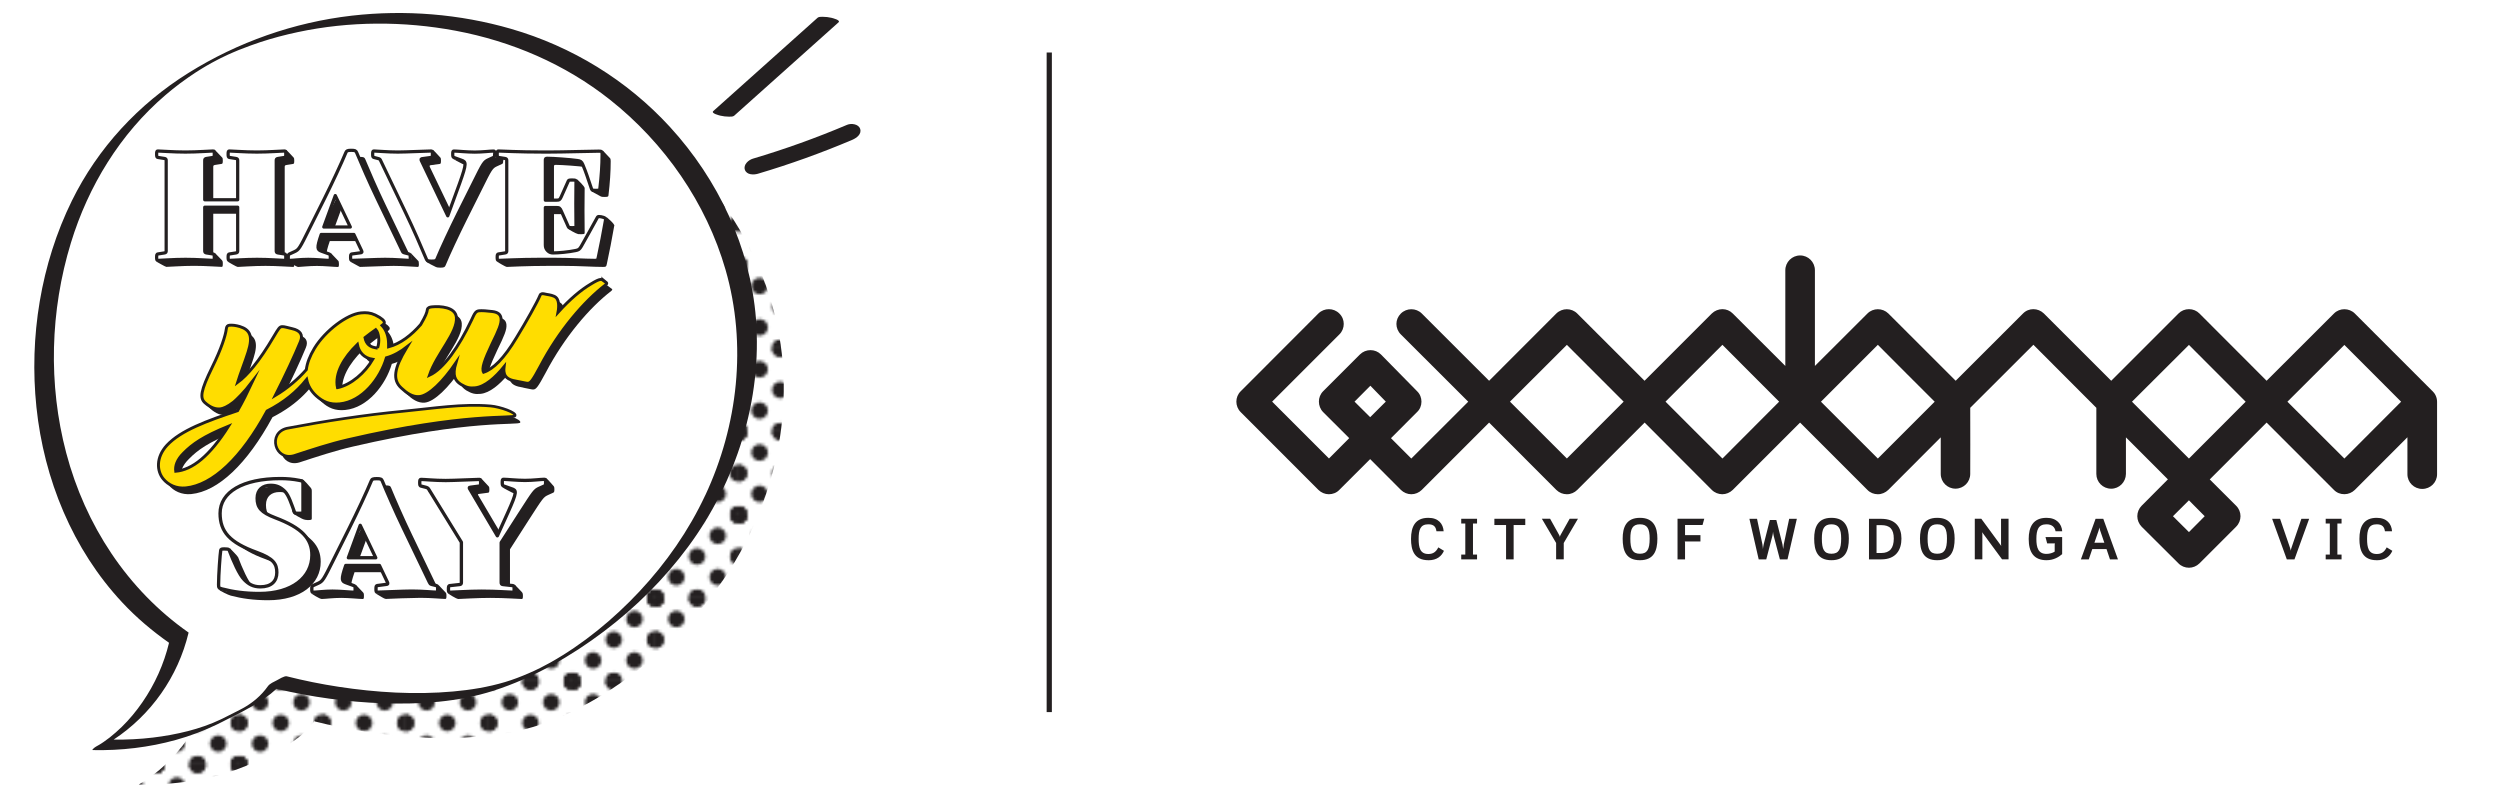 <svg xmlns="http://www.w3.org/2000/svg" xmlns:xlink="http://www.w3.org/1999/xlink" id="Layer_1" width="168.97mm" height="54.25mm" viewBox="0 0 478.96 153.78"><defs><clipPath id="clippath"><rect x="190.42" y="-117.17" width="321.36" height="454.49" style="fill:none;"></rect></clipPath><clipPath id="clippath-1"><rect x="190.42" y="-117.17" width="321.36" height="454.49" style="fill:none;"></rect></clipPath><clipPath id="clippath-2"><rect x="0" y="0" width="28.8" height="28.8" style="fill:none;"></rect></clipPath><pattern id="_10_dpi_40_" x="0" y="0" width="28.8" height="28.8" patternTransform="translate(-3814.03 -3633.61) scale(.55)" patternUnits="userSpaceOnUse" viewBox="0 0 28.8 28.8"><rect width="28.8" height="28.8" style="fill:none;"></rect><path d="m28.8,31.68c1.59,0,2.88-1.29,2.88-2.88s-1.29-2.88-2.88-2.88-2.88,1.29-2.88,2.88,1.29,2.88,2.88,2.88Z" style="fill:#231f20;"></path><path d="m14.4,31.68c1.59,0,2.88-1.29,2.88-2.88s-1.29-2.88-2.88-2.88-2.88,1.29-2.88,2.88,1.29,2.88,2.88,2.88Z" style="fill:#231f20;"></path><path d="m0,31.68c1.59,0,2.88-1.29,2.88-2.88S1.59,25.92,0,25.92s-2.88,1.29-2.88,2.88S-1.59,31.68,0,31.68Z" style="fill:#231f20;"></path><path d="m28.8,31.68c1.59,0,2.88-1.29,2.88-2.88s-1.29-2.88-2.88-2.88-2.88,1.29-2.88,2.88,1.29,2.88,2.88,2.88Z" style="fill:#231f20;"></path><path d="m28.8,17.28c1.59,0,2.88-1.29,2.88-2.88s-1.29-2.88-2.88-2.88-2.88,1.29-2.88,2.88,1.29,2.88,2.88,2.88Z" style="fill:#231f20;"></path><path d="m28.8,31.68c1.59,0,2.88-1.29,2.88-2.88s-1.29-2.88-2.88-2.88-2.88,1.29-2.88,2.88,1.29,2.88,2.88,2.88Z" style="fill:#231f20;"></path><path d="m14.4,31.68c1.59,0,2.88-1.29,2.88-2.88s-1.29-2.88-2.88-2.88-2.88,1.29-2.88,2.88,1.29,2.88,2.88,2.88Z" style="fill:#231f20;"></path><path d="m28.8,17.28c1.59,0,2.88-1.29,2.88-2.88s-1.29-2.88-2.88-2.88-2.88,1.29-2.88,2.88,1.29,2.88,2.88,2.88Z" style="fill:#231f20;"></path><path d="m14.4,17.28c1.59,0,2.88-1.29,2.88-2.88s-1.29-2.88-2.88-2.88-2.88,1.29-2.88,2.88,1.29,2.88,2.88,2.88Z" style="fill:#231f20;"></path><path d="m7.2,24.48c1.59,0,2.88-1.29,2.88-2.88s-1.29-2.88-2.88-2.88-2.88,1.29-2.88,2.88,1.29,2.88,2.88,2.88Z" style="fill:#231f20;"></path><path d="m21.6,24.48c1.59,0,2.88-1.29,2.88-2.88s-1.29-2.88-2.88-2.88-2.88,1.29-2.88,2.88,1.29,2.88,2.88,2.88Z" style="fill:#231f20;"></path><path d="m7.2,10.08c1.59,0,2.88-1.29,2.88-2.88s-1.29-2.88-2.88-2.88-2.88,1.29-2.88,2.88,1.29,2.88,2.88,2.88Z" style="fill:#231f20;"></path><path d="m21.6,10.08c1.59,0,2.88-1.29,2.88-2.88s-1.29-2.88-2.88-2.88-2.88,1.29-2.88,2.88,1.29,2.88,2.88,2.88Z" style="fill:#231f20;"></path><path d="m0,31.68c1.59,0,2.88-1.29,2.88-2.88S1.59,25.92,0,25.92s-2.88,1.29-2.88,2.88S-1.59,31.68,0,31.68Z" style="fill:#231f20;"></path><path d="m0,17.28c1.59,0,2.88-1.29,2.88-2.88S1.59,11.52,0,11.52s-2.88,1.29-2.88,2.88S-1.59,17.28,0,17.28Z" style="fill:#231f20;"></path><path d="m28.8,2.88C30.39,2.88,31.68,1.59,31.68,0s-1.29-2.88-2.88-2.88S25.92-1.59,25.92,0s1.29,2.88,2.88,2.88Z" style="fill:#231f20;"></path><path d="m14.4,2.88C15.99,2.88,17.28,1.59,17.28,0s-1.29-2.88-2.88-2.88S11.52-1.59,11.52,0s1.29,2.88,2.88,2.88Z" style="fill:#231f20;"></path><g style="clip-path:url(#clippath-2);"><path d="m0,2.88C1.59,2.88,2.88,1.59,2.88,0S1.59-2.88,0-2.88-2.88-1.59-2.88,0-1.59,2.88,0,2.88Z" style="fill:#282525;"></path></g><path d="m0,31.68c1.59,0,2.88-1.29,2.88-2.88S1.59,25.92,0,25.92s-2.88,1.29-2.88,2.88S-1.59,31.68,0,31.68Z" style="fill:#231f20;"></path><path d="m0,17.28c1.59,0,2.88-1.29,2.88-2.88S1.59,11.52,0,11.52s-2.88,1.29-2.88,2.88S-1.59,17.28,0,17.28Z" style="fill:#231f20;"></path><path d="m0,2.88C1.59,2.88,2.88,1.59,2.88,0S1.59-2.88,0-2.88-2.88-1.59-2.88,0-1.59,2.88,0,2.88Z" style="fill:#231f20;"></path><path d="m28.8,2.88C30.39,2.88,31.68,1.59,31.68,0s-1.29-2.88-2.88-2.88S25.92-1.59,25.92,0s1.29,2.88,2.88,2.88Z" style="fill:#231f20;"></path><path d="m28.8,2.88C30.39,2.88,31.68,1.59,31.68,0s-1.29-2.88-2.88-2.88S25.92-1.59,25.92,0s1.29,2.88,2.88,2.88Z" style="fill:#231f20;"></path><path d="m14.4,2.88C15.99,2.88,17.28,1.59,17.28,0s-1.29-2.88-2.88-2.88S11.52-1.59,11.52,0s1.29,2.88,2.88,2.88Z" style="fill:#231f20;"></path><path d="m0,2.88C1.59,2.88,2.88,1.59,2.88,0S1.59-2.88,0-2.88-2.88-1.59-2.88,0-1.59,2.88,0,2.88Z" style="fill:#231f20;"></path><path d="m0,2.88C1.59,2.88,2.88,1.59,2.88,0S1.59-2.88,0-2.88-2.88-1.59-2.88,0-1.59,2.88,0,2.88Z" style="fill:#231f20;"></path></pattern></defs><path d="m201.02,10.06v126.37" style="fill:#fff; stroke:#231f20; stroke-miterlimit:10;"></path><g id="Wodonga_BW"><g style="clip-path:url(#clippath);"><g style="clip-path:url(#clippath-1);"><path d="m465.97,74.88l-14.82-14.82c-1.1-1.09-2.91-1.09-3.99,0l-12.91,12.89-12.87-12.89c-.52-.53-1.24-.83-2-.83s-1.49.3-2.01.83l-12.89,12.89-12.9-12.89c-1.12-1.09-2.91-1.12-4.01.01l-12.89,12.88-12.9-12.89c-1.11-1.09-2.91-1.09-4,0l-10.07,10.05v-18.33c0-1.57-1.27-2.84-2.83-2.84s-2.84,1.27-2.84,2.84v18.33l-10.06-10.04c-.54-.55-1.26-.84-1.99-.84s-1.49.3-2.03.83l-12.89,12.89-12.89-12.88c-1.1-1.1-2.88-1.1-4.01-.01l-12.88,12.89-12.9-12.89c-1.1-1.09-2.9-1.09-4.01.01-.56.56-.85,1.27-.85,1.99s.29,1.46.85,2.01c0,0,9.88,9.88,12.91,12.89-2.55,2.54-8.37,8.35-10.91,10.89-.9-.9-2.03-2.04-3.89-3.9,2.23-2.22,5-5.01,5-5.01.57-.53.84-1.27.84-1.99s-.27-1.45-.82-1.98l-6.94-7.06c-.54-.54-1.25-.83-2.01-.83-.75,0-1.47.29-2.02.83l-7.05,7.05c-.54.54-.82,1.27-.81,1.99,0,.72.27,1.45.81,2,0,0,2.78,2.78,5,4.99-1.87,1.86-2.99,2.98-3.88,3.9-2.54-2.54-8.37-8.36-10.89-10.89,3-3,12.89-12.89,12.89-12.89.56-.55.83-1.28.83-2s-.27-1.44-.85-2c-1.09-1.1-2.89-1.1-4-.01l-14.89,14.91c-1.11,1.09-1.11,2.89,0,4l14.89,14.9c.53.52,1.25.83,2,.83s1.49-.29,2-.83c0,0,3.09-3.08,5.91-5.9,2.81,2.83,5.89,5.9,5.89,5.9.53.52,1.26.83,2,.83.75,0,1.47-.31,2-.83l12.9-12.9,12.88,12.9c.55.54,1.26.83,2.02.83s1.47-.31,1.99-.83l12.91-12.9,12.87,12.9c.54.54,1.27.82,2,.83.75,0,1.47-.31,2.01-.83l12.9-12.9,12.9,12.9c.52.54,1.25.83,2,.83s1.46-.31,2-.83l10.05-10.07v7.01c0,1.56,1.28,2.83,2.83,2.82,1.56,0,2.82-1.26,2.82-2.82,0,0,.03-10.7,0-12.67,1.29-1.26,9.26-9.26,12.1-12.08,2.79,2.82,10.78,10.82,12.06,12.08v12.67c0,1.56,1.25,2.82,2.84,2.83,1.56,0,2.81-1.27,2.83-2.83v-7.01l8.04,8.05-5.03,5.05c-.53.53-.83,1.26-.83,2.01s.31,1.47.83,2.01l7.06,7.03c.52.53,1.24.83,2.01.83.72,0,1.45-.29,1.99-.82l7.04-7.04c1.12-1.12,1.12-2.91,0-4.02l-5.05-5.04,10.89-10.89,12.9,12.9c.52.54,1.25.83,2.01.82.74,0,1.46-.3,1.99-.82l10.08-10.09v7.09c0,1.57,1.28,2.81,2.84,2.81,1.57,0,2.84-1.25,2.84-2.81v-13.88c0-.84-.36-1.58-.93-2.11m-203.47,5.06c-1.34-1.31-2.3-2.28-3-2.98,1.23-1.24,1.8-1.79,3.03-3.05,1.21,1.26,1.77,1.81,2.96,3.04-.69.69-1.64,1.66-3,2.99m37.69,7.91c-2.55-2.54-8.36-8.36-10.9-10.89,2.53-2.54,8.35-8.34,10.9-10.88,2.53,2.53,8.33,8.34,10.88,10.88-2.53,2.54-8.35,8.35-10.88,10.89m29.8,0c-2.57-2.54-8.38-8.36-10.9-10.89,2.52-2.54,8.33-8.34,10.9-10.89,2.51,2.55,8.34,8.35,10.87,10.89-2.53,2.54-8.36,8.36-10.87,10.9m29.78,0c-2.54-2.54-8.37-8.36-10.9-10.89,2.53-2.54,8.36-8.34,10.9-10.9,2.52,2.56,8.35,8.36,10.89,10.9-2.54,2.53-8.36,8.35-10.89,10.89m59.6,14.09c-1.24-1.24-1.83-1.8-3.06-3.04,1.23-1.24,1.82-1.8,3.06-3.05,1.22,1.25,1.79,1.81,3.02,3.05-1.24,1.23-1.8,1.8-3.02,3.04m0-14.09c-2.56-2.53-8.38-8.36-10.91-10.89,2.53-2.54,8.35-8.34,10.91-10.88,2.52,2.53,8.34,8.34,10.87,10.88-2.54,2.53-8.34,8.35-10.87,10.89m29.78,0c-2.54-2.53-8.38-8.36-10.91-10.89,2.56-2.54,8.37-8.34,10.91-10.88,2.53,2.53,8.35,8.34,10.87,10.88-2.52,2.54-8.34,8.35-10.87,10.89" style="fill:#231f20;"></path><path d="m273.65,107.33c-2.72,0-3.32-1.94-3.32-4.07,0-2.39.82-4.05,3.32-4.05,1.95,0,2.83,1.16,2.93,2.57h-1.38c-.11-.85-.51-1.33-1.55-1.33-1.54,0-1.86,1.02-1.86,2.81,0,1.63.26,2.88,1.86,2.88.77,0,1.41-.27,1.91-1.27l1.08.66c-.45,1-1.32,1.81-2.99,1.81" style="fill:#231f20;"></path><polygon points="279.95 107.17 279.95 106.25 280.73 106.25 280.73 100.3 279.95 100.3 279.95 99.39 282.98 99.39 282.98 100.3 282.2 100.3 282.2 106.25 282.98 106.25 282.98 107.17 279.95 107.17" style="fill:#231f20;"></polygon><polygon points="289.99 100.59 289.99 107.17 288.54 107.17 288.54 100.59 286.3 100.59 286.3 99.39 292.22 99.39 292.22 100.59 289.99 100.59" style="fill:#231f20;"></polygon><path d="m299.59,104.03v3.13h-1.46v-3.13l-2.73-4.64h1.58l1.72,3.09c.06.09.13.3.15.4.01-.1.08-.31.14-.4l1.73-3.09h1.59l-2.72,4.64Z" style="fill:#231f20;"></path><path d="m314.19,107.33c-2.7,0-3.31-1.85-3.31-4.14,0-2.08.62-3.98,3.31-3.98s3.34,1.9,3.34,3.98c0,2.3-.66,4.14-3.34,4.14m0-6.88c-1.43,0-1.84.89-1.84,2.73,0,2.06.42,2.91,1.84,2.91s1.86-.87,1.86-2.91c0-1.84-.43-2.73-1.86-2.73" style="fill:#231f20;"></path><path d="m326.17,100.59h-3.34v1.94h2.95v1.21h-2.99c.03.09.04.2.04.23v3.2h-1.44v-7.78h5.12l-.33,1.2Z" style="fill:#231f20;"></path><path d="m342.46,107.17h-1.46l-1.18-4.49c-.07-.25-.1-.54-.13-.82-.03.27-.06.62-.13.82l-1.17,4.49h-1.45l-1.78-7.77h1.46l1.03,4.87c.05.26.08.72.1.92.02-.2.08-.66.15-.92l1.18-4.64h1.24l1.17,4.64c.06.27.12.71.14.92.04-.21.07-.66.12-.92l1.03-4.87h1.47l-1.79,7.77Z" style="fill:#231f20;"></path><path d="m350.88,107.33c-2.71,0-3.31-1.85-3.31-4.14,0-2.08.62-3.98,3.31-3.98s3.33,1.9,3.33,3.98c0,2.3-.65,4.14-3.33,4.14m0-6.88c-1.43,0-1.84.89-1.84,2.73,0,2.06.42,2.91,1.84,2.91s1.86-.87,1.86-2.91c0-1.84-.44-2.73-1.86-2.73" style="fill:#231f20;"></path><path d="m360.43,107.17h-2.36v-7.77h2.36c2.74,0,3.86,1.63,3.86,3.79s-1.05,3.98-3.86,3.98m0-6.56h-.91v5.34h.91c1.62,0,2.39-.94,2.39-2.76s-.75-2.58-2.39-2.58" style="fill:#231f20;"></path><path d="m371.14,107.33c-2.71,0-3.3-1.85-3.3-4.14,0-2.08.61-3.98,3.3-3.98s3.34,1.9,3.34,3.98c0,2.3-.65,4.14-3.34,4.14m0-6.88c-1.42,0-1.84.89-1.84,2.73,0,2.06.42,2.91,1.84,2.91s1.87-.87,1.87-2.91c0-1.84-.43-2.73-1.87-2.73" style="fill:#231f20;"></path><path d="m383.57,107.17l-3.83-5.21c.03.12.05.24.05.31v4.89h-1.45v-7.77h1.25l3.82,5.21c-.04-.15-.04-.31-.04-.47v-4.74h1.44v7.77h-1.24Z" style="fill:#231f20;"></path><path d="m392.09,107.33c-2.46,0-3.42-1.56-3.42-4.07,0-2.25.8-4.05,3.42-4.05,1.95,0,2.9,1.18,3,2.57h-1.28c-.12-.74-.64-1.33-1.72-1.33-1.55,0-1.95,1.02-1.95,2.81,0,1.69.37,2.86,1.95,2.86.56,0,1.2-.19,1.56-.44v-1.34c0-.08.03-.14.04-.23h-1.48l-.32-1.21h3.19v3.27c-.64.54-1.61,1.16-3,1.16" style="fill:#231f20;"></path><path d="m404.24,107.17l-.66-1.97h-2.73l-.67,1.97h-1.51l2.81-7.77h1.48l2.81,7.77h-1.54Zm-1.87-5.5c-.08-.22-.13-.48-.15-.62-.03.15-.1.4-.16.62l-.8,2.31h1.9l-.79-2.31Z" style="fill:#231f20;"></path><path d="m439.61,107.17h-1.49l-2.81-7.77h1.52l1.89,5.5c.08.21.14.48.15.62.03-.14.08-.42.16-.62l1.88-5.5h1.49l-2.81,7.77Z" style="fill:#231f20;"></path><polygon points="445.57 107.17 445.57 106.25 446.36 106.25 446.36 100.3 445.57 100.3 445.57 99.39 448.61 99.39 448.61 100.3 447.81 100.3 447.81 106.25 448.61 106.25 448.61 107.17 445.57 107.17" style="fill:#231f20;"></polygon><path d="m455.34,107.33c-2.71,0-3.31-1.94-3.31-4.07,0-2.39.82-4.05,3.31-4.05,1.95,0,2.85,1.16,2.94,2.57h-1.36c-.12-.85-.52-1.33-1.57-1.33-1.53,0-1.85,1.02-1.85,2.81,0,1.63.26,2.88,1.85,2.88.77,0,1.41-.27,1.91-1.27l1.08.66c-.44,1-1.32,1.81-3,1.81" style="fill:#231f20;"></path></g></g></g><path d="m41.27,129.78c-1.95,8.27-7.34,16.26-14.68,20.53,7.69.17,16.34-1.28,23.18-4.8,3.47-1.79,7.8-3.57,10.41-7.32,13.57,3.45,31.89,4.89,44.3.31,13.54-5,26.21-15.8,34.23-27.63,8.46-12.48,12.74-27.89,11.1-42.88-2.29-20.98-16.38-39.99-35.27-49.42C83.9,3.28,34.23,10.01,19.5,52.67c-7.95,23.02-4.37,50.51,12.33,68.87,2.79,3.07,5.97,5.82,9.44,8.24Z" style="fill:url(#_10_dpi_40_);"></path><path d="m34.27,122.17c-1.95,8.27-7.34,16.26-14.68,20.53,7.69.17,16.34-1.28,23.18-4.8,3.47-1.79,7.8-3.57,10.41-7.32,13.57,3.45,31.89,4.89,44.3.31,13.54-5,26.21-15.8,34.23-27.63,8.46-12.48,12.74-27.89,11.1-42.88-2.29-20.98-16.38-39.99-35.27-49.42C76.89-4.33,27.23,2.4,12.5,45.06c-7.95,23.02-4.37,50.51,12.33,68.87,2.79,3.07,5.97,5.82,9.44,8.24Z" style="fill:#fff;"></path><path d="m144.83,61.08c-1.09-13.71-7.25-26.69-16.5-36.78-8.22-8.96-18.75-15.39-30.41-18.77-9.86-2.86-20.32-3.7-30.52-2.53-11.11,1.28-21.83,5.06-31.31,10.98-9.56,5.97-17.34,14.35-22.32,24.47-5.96,12.12-8.2,26.13-6.8,39.53,1.44,13.81,6.93,27.29,16.48,37.48,2.69,2.88,5.71,5.43,8.93,7.69-.98,4.07-2.72,7.94-5.1,11.39-1.17,1.69-2.49,3.3-3.96,4.73-.73.71-1.5,1.38-2.3,2.02-.37.29-.75.56-1.13.83-.15.1-.3.2-.45.3-.12.08-.24.15-.37.23-.21.13-.25.15-.12.07-.33.19-.79.42-1.06.7-.06.06-.34.28-.09.29,5.35.11,10.74-.51,15.9-1.95,2.7-.75,5.32-1.74,7.84-2.95.38-.18.75-.37,1.13-.56.09-.04.47-.24.5-.26.47-.24.95-.47,1.42-.71,1.24-.62,2.47-1.25,3.67-1.95,1.67-.97,3.3-2.05,4.71-3.36,6.69,1.58,13.55,2.53,20.42,2.77,7.1.24,14.41-.23,21.2-2.42,7.59-2.45,14.79-6.57,21.13-11.37,6.09-4.6,11.56-10.04,16.1-16.18,9.22-12.46,14.23-28.17,13-43.69Zm-99.66,75.3c.08-.04.07-.03,0,0h0Zm89.94-41.49c-3.17,6.78-7.49,12.96-12.6,18.42-4.98,5.32-10.83,10.13-17.1,13.64-.47.26-1.46.78-1.89,1-.82.41-1.47.71-2.26,1.05-1.48.64-2.98,1.22-4.53,1.68-3.23.96-6.56,1.5-9.91,1.8-7.31.66-14.71.2-21.95-.9-3.34-.51-6.66-1.18-9.94-2.01-.45-.11-1.54.58-1.9.77-.54.28-1.35.62-1.71,1.13-.64.9-1.37,1.71-2.2,2.42-.35.3-.71.58-1.09.85-.15.1-.3.2-.44.3-.21.14-.44.27-.47.3-.18.11-.37.21-.55.32-.04.02-.36.2-.43.23-.21.11-.43.23-.65.34-.11.06-.22.11-.34.17-.02.01-.05.02-.08.04-.42.21-.84.42-1.25.63-.34.17-.68.34-1.03.52,0,0-.09.05-.14.07-.09.05-.36.17-.36.17-3.91,1.88-8.59,2.95-13,3.48-2.5.3-5.01.42-7.52.39,7.18-4.75,12.32-12.02,14.35-20.46.01-.02.02-.03.01-.04,0-.02-.01-.02-.03-.03-11.74-8.23-19.78-20.62-23.42-34.41-3.47-13.13-3.07-27.25.9-40.23,3.33-10.89,9.43-20.88,18.11-28.31.92-.79,1.87-1.56,2.83-2.27.53-.39,1.06-.78,1.6-1.15.6-.42.97-.66,1.41-.95.27-.18.55-.35.83-.52.14-.09.28-.17.42-.26,0,0,.12-.07.2-.12.08-.05.2-.12.2-.12.14-.08.28-.16.42-.25.33-.19.66-.38.99-.56,0,0,.01,0,.02-.01.02,0,.03-.02.06-.03.14-.08.29-.15.43-.23.24-.13.48-.25.72-.38.06-.03.27-.14.3-.15.07-.04.14-.07.21-.11.34-.17.68-.33,1.03-.49.1-.05.2-.09.29-.14.03-.01.04-.02.06-.03.02,0,.04-.02.07-.03.3-.13.59-.26.89-.39.3-.13.6-.26.9-.38.12-.05.25-.1.37-.15.01,0,.02,0,.02,0,.08-.03.17-.07.25-.1,1.21-.48,2.43-.92,3.66-1.33,2.31-.76,4.77-1.41,7.18-1.92,9.9-2.11,20.27-2.13,30.21-.27,10.77,2.02,20.98,6.4,29.6,13.22,10.45,8.28,18.45,19.76,22.15,32.6,4.12,14.3,2.38,29.8-3.9,43.21Z" style="fill:#231f20;"></path><path d="m140.64,22.18c6.67-5.96,13.34-11.92,20-17.89.49-.44-1.17-.83-1.36-.88-.53-.12-1.08-.19-1.62-.19-.29,0-.78-.03-1.01.17-6.67,5.96-13.34,11.92-20,17.89-.49.44,1.17.83,1.36.88.53.12,1.08.19,1.62.19.29,0,.78.03,1.01-.17h0Z" style="fill:#231f20;"></path><path d="m145.19,33.29c6.14-1.82,12.18-3.99,18.07-6.49.8-.34,1.87-1.08,1.53-2.11-.31-.94-1.7-1.11-2.49-.78-5.9,2.5-11.93,4.67-18.07,6.49-.83.25-1.85,1.14-1.53,2.11.33,1.01,1.67,1.02,2.49.78h0Z" style="fill:#231f20;"></path><path d="m56.38,50.54c0,.51-.06.6-.23.6-.66,0-2.91-.2-5.28-.2s-4.65.19-5.31.2c-.28,0-1.93-1.01-1.93-1.01,0,0,1.76-.19,1.93-.22l1.26-.2c.29-.06.34-.11.34-.4v-8.36h-6.31v8.36c0,.29.06-.86.35-.81l1.26,1.3c.16.19.22.21.22.73s-.06.6-.23.6c-.66,0-2.91-.2-5.28-.2s-4.65.2-5.31.2c-.17,0-1.84-.97-1.84-.97,0,0,1.67-.23,1.84-.26l1.26-.2c.29-.06.34-.11.34-.4v-17.3c0-.29-.06-.34-.34-.4l-1.26-.2c-.17-.03-.23-.11-.23-.63s.06-.6.23-.6c.66,0,2.91.2,5.28.2s3.33-1.68,3.99-1.68c.04,0,1.33,1.42,1.43,1.5.08.06.12.19.12.58,0,.51-.06.6-.23.63l-1.26.2c-.29.06-.34.11-.34.4v7.51h6.31v-7.51c0-.29-.06-.34-.34-.4l-1.26-.2c-.17-.03-.23-.11-.23-.63s.06-.6.23-.6c.66,0,2.91.2,5.28.2s3.36-1.65,4.01-1.65c.05,0,1.37,1.43,1.42,1.49.06.07.1.21.1.57,0,.51-.06.6-.23.63l-1.26.2c-.29.06-.34.11-.34.4v17.3c0,.29.06.34.34.4l1.26.2c.17.03.23.11.23.63Z" style="fill:#231f20;"></path><path d="m80.25,50.54c0,.51-.06.6-.23.6-.66,0-2.51-.2-4.6-.2-1.51,0-5.74.2-6.39.2-.04,0-.12-.02-.15-.03-.16-.07-1.75-.96-1.75-.96,0,0,1.73-.2,1.9-.23l1.68-.23c.29-.03.34-.11.2-.4l-1.48-3.11h-6.25c-.94,2.74-.71,2.91.03,3.2l.17-.9s1.37,1.44,1.42,1.49c.08.09.13.21.13.61,0,.51-.06.57-.23.57-.66,0-2.48-.2-4-.2s-2.94.18-3.6.2c-.14,0-.92-.42-.95-.55-.02-.08.15-.22.15-.43,0-.51.63-.17.8-.25l.94-.43c.86-.4.97-.57,2.88-4.42l2.91-5.82c1.48-2.97,3.28-6.82,4.08-8.76.14-.34.29-.43,1.03-.43s.88.09,1.03.43c.8,1.94,2.48,5.79,3.91,8.76l4.82,10.05c.14.29-.12.32.16.41l-.13-1.19s1.36,1.43,1.39,1.46c.09.09.12.19.12.58Zm-11.5-5.8l-2.88-6.02-2.2,6.02h5.08Z" style="fill:#231f20;"></path><path d="m96.4,30.76c0,.51-.06.57-.23.66l-.94.43c-.86.4-.97.57-2.88,4.42l-2.91,5.82c-1.48,2.97-3.28,6.82-4.08,8.76-.14.34-.29.43-1.03.43-.44,0-.66-.05-.81-.12-.13-.06-1.78-.87-1.84-1.01-.8-1.94-.86-5.09-2.29-8.06l-4.82-10.05c-.14-.29-.14-.31-.43-.4l-.88-.23c-.17-.06-.23-.11-.23-.63s.06-.6.23-.6c.66,0,2.51.2,4.6.2.95,0,2.98-.08,4.52-.14.9-.03.35-1.51.59-1.51.06,0,1.34,1.4,1.42,1.49.06.07.09.21.09.56,0,.51-.06.6-.23.63l-1.68.23c-.28.03-.34.11-.2.4l4.89,10.19,2.42-5.83c1.43-3.97,1.23-4.14.4-4.45l-1.48-.54c-.23-.08-1.82-.98-1.82-.98,0,0,1.6.48,1.6.32,0-.51.06-.57.23-.57.66,0,2.48.2,4,.2s2.64-.48,3.6-.2c.16.05.23.06.23.57Z" style="fill:#231f20;"></path><path d="m117.67,43.29c-.4,2.34-.94,5.11-1.4,7.22-.11.57-.17.63-.74.63-1.94,0-4.48-.2-7.59-.2h-3c-3.8,0-7.55.19-7.82.2s-1.81-.95-1.84-.97c-.09-.05.63.13.63-.25,0-.51,1.05.02,1.22,0l1.26-.2c.29-.06.34-.11.34-.4v-17.3c0-.29-.06-.34-.34-.4l-1.26-.2c-.17-.03-.23-.11-.23-.63s.06-.6.23-.6c.66,0,3.63.2,8.85.2h.6c2.53,0,6.14-.11,8.35-.15.6-.01.56-1.4.56-1.4,0,0,1.22,1.29,1.36,1.44.1.11.15.23.15.57,0,2.03-.14,4.17-.43,6.59-.03.23-.11.29-.77.29-.37,0-.56-.02-.67-.08-.08-.04-1.8-.98-1.8-.98,0,0,.61-2.39-.04-3.91-.23-.54-.43-.66-1-.74-1.43-.2-4.62-.43-5.71-.43h-.11c-.29,0-.34.06-.34.34v7.68h2.11c.57,0,.69-.09.94-.66l1.34-3c.09-.17-.84-.46-.18-.46.33,0,.06-1.21.16-1.17s1.5,1.37,1.51,1.71-.03,2.66-.03,4.28.03,2.63.03,4.28c0,.23-.06.28-.71.28-.27,0-.43,0-.54-.02-.4-.07-1.93-.95-1.98-1.05l.41-2.12c-.26-.57-.37-.66-.94-.66h-2.11v7.19c0,.46.14.8.46,1.11.29.29.63.4,1,.4,1.08,0,2.94-.17,4.34-.46.57-.11.74-.23,1.08-.8,1-1.71,2-3.63,3.05-5.48.11-.2-.22-.49-.05-.49.31,0,.17-.9.17-.9,0,0,1.58,1.27,1.51,1.68Z" style="fill:#231f20;"></path><path d="m54.75,49.29c0,.51-.06.6-.23.6-.66,0-2.91-.2-5.28-.2s-4.65.2-5.31.2c-.17,0-.23-.09-.23-.6s.06-.6.23-.63l1.26-.2c.29-.06.34-.11.34-.4v-8.36h-6.31v8.36c0,.29.06.34.34.4l1.26.2c.17.03.23.11.23.63s-.06.6-.23.6c-.66,0-2.91-.2-5.28-.2s-4.65.2-5.31.2c-.17,0-.23-.09-.23-.6s.06-.6.23-.63l1.26-.2c.29-.06.34-.11.34-.4v-17.3c0-.29-.06-.34-.34-.4l-1.26-.2c-.17-.03-.23-.11-.23-.63s.06-.6.23-.6c.66,0,2.91.2,5.28.2s4.65-.2,5.31-.2c.17,0,.23.09.23.6s-.06.6-.23.63l-1.26.2c-.29.06-.34.11-.34.4v7.51h6.31v-7.51c0-.29-.06-.34-.34-.4l-1.26-.2c-.17-.03-.23-.11-.23-.63s.06-.6.23-.6c.66,0,2.91.2,5.28.2s4.65-.2,5.31-.2c.17,0,.23.09.23.6s-.06.6-.23.63l-1.26.2c-.29.06-.34.11-.34.4v17.3c0,.29.06.34.34.4l1.26.2c.17.03.23.11.23.63Z" style="fill:#fff; stroke:#231f20; stroke-linejoin:round; stroke-width:.62px;"></path><path d="m78.61,49.29c0,.51-.06.6-.23.6-.66,0-2.51-.2-4.6-.2-1.51,0-5.74.2-6.39.2-.17,0-.23-.09-.23-.6s.06-.6.23-.63l1.68-.23c.29-.03.34-.11.2-.4l-1.48-3.11h-6.25c-.94,2.74-.71,2.91.03,3.2l1.48.54c.17.06.23.14.23.66s-.06.57-.23.57c-.66,0-2.48-.2-4-.2s-2.94.2-3.6.2c-.17,0-.23-.06-.23-.57s.06-.57.23-.66l.94-.43c.86-.4.97-.57,2.88-4.42l2.91-5.82c1.48-2.97,3.28-6.82,4.08-8.76.14-.34.29-.43,1.03-.43s.88.09,1.03.43c.8,1.94,2.48,5.79,3.91,8.76l4.82,10.05c.14.29.14.31.43.4l.88.23c.17.06.23.11.23.63Zm-11.5-5.8l-2.88-6.02-2.2,6.02h5.08Z" style="fill:#fff; stroke:#231f20; stroke-linejoin:round; stroke-width:.62px;"></path><path d="m94.76,29.51c0,.51-.06.57-.23.66l-.94.43c-.86.4-.97.57-2.88,4.42l-2.91,5.82c-1.48,2.97-3.28,6.82-4.08,8.76-.14.34-.29.43-1.03.43s-.89-.09-1.03-.43c-.8-1.94-2.48-5.79-3.91-8.76l-4.82-10.05c-.14-.29-.14-.31-.43-.4l-.88-.23c-.17-.06-.23-.11-.23-.63s.06-.6.23-.6c.66,0,2.51.2,4.6.2,1.51,0,5.74-.2,6.39-.2.17,0,.23.09.23.6s-.06.6-.23.63l-1.68.23c-.28.03-.34.11-.2.4l5.05,10.56,2.26-6.19c1.43-3.97,1.23-4.14.4-4.45l-1.48-.54c-.17-.06-.23-.14-.23-.66s.06-.57.23-.57c.66,0,2.48.2,4,.2s2.94-.2,3.6-.2c.17,0,.23.06.23.57Z" style="fill:#fff; stroke:#231f20; stroke-linejoin:round; stroke-width:.62px;"></path><path d="m116.03,42.04c-.4,2.34-.94,5.11-1.4,7.22-.11.57-.17.63-.74.63-1.94,0-4.48-.2-7.59-.2h-3c-3.8,0-7.16.2-7.82.2-.17,0-.23-.09-.23-.6s.06-.6.23-.63l1.26-.2c.29-.06.34-.11.34-.4v-17.3c0-.29-.06-.34-.34-.4l-1.26-.2c-.17-.03-.23-.11-.23-.63s.06-.6.23-.6c.66,0,3.63.2,8.85.2h.6c3.23,0,8.19-.17,9.79-.17.57,0,.63.06.63.63,0,2.03-.14,4.17-.43,6.59-.03.23-.11.29-.77.29s-.74-.06-.83-.29c-.77-2.23-.97-3-1.68-4.68-.23-.54-.43-.66-1-.74-1.43-.2-4.62-.43-5.71-.43h-.11c-.29,0-.34.06-.34.34v7.68h2.11c.57,0,.69-.09.94-.66l1.34-3c.09-.17.11-.2.77-.2s.71.06.71.29c0,1.66-.03,2.66-.03,4.28s.03,2.63.03,4.28c0,.23-.06.28-.71.28s-.69-.03-.77-.2l-1.34-3c-.26-.57-.37-.66-.94-.66h-2.11v7.19c0,.46.14.8.46,1.11.29.29.63.4,1,.4,1.08,0,2.94-.17,4.34-.46.57-.11.74-.23,1.08-.8,1-1.71,2-3.63,3.05-5.48.11-.2.17-.23.34-.23.46,0,1.34.23,1.28.51Z" style="fill:#fff; stroke:#231f20; stroke-linejoin:round; stroke-width:.62px;"></path><path d="m44.02,105.02s1.51,1.51,1.6,1.75c.77,2.03,1.91,4.65,2.86,5.6.82.83,1.68,1.36,3.09,1.36,2.12,0,3.15-1.09,3.15-2.74s-.62-2.68-3.86-3.86c-5.21-1.89-7.01-3.98-7.01-7.48,0-4.06,4.33-6.66,11.55-6.66,1.21,0,1.25-1.38,2.58-1.12.22.04,1.35,1.31,1.57,1.61.11.15.18.26.18.63v5.24c0,.24-.12.29-.8.29s-1.21-.33-1.21-.33c0,0-1.29-.69-1.4-.79-1.03-.99.63-2.39-.07-3.1-.83-.82-1.59-1.15-2.71-1.15-1.5,0-2.59.82-2.59,2.47,0,1.77.74,2.71,3.45,3.74,5.13,1.94,7.04,4.03,7.04,7.16,0,4.27-3.8,7.36-10.07,7.36-2.74,0-5.04-.32-7.16-.88-.51-.13-2.08-.92-2.36-1.19-.09-.09,1.71.45,1.71.37,0-1.86.29-5.83.41-6.54.03-.24.05-1.75.05-1.75Z" style="fill:#231f20;"></path><path d="m85.53,114.13c0,.53-.06.62-.24.62-.68,0-2.59-.21-4.74-.21-1.56,0-5.92.17-6.6.21-.21.01-.72-.29-.78-.33-.26-.17-1.14-.68-1.14-.68,0,0,1.75-.23,1.92-.26l1.74-.23c.29-.03.35-.12.21-.41l-1.53-3.21h-6.45c-.97,2.83-.74,3,.03,3.3l.24-.87,1.28,1.35c.19.21.25.23.25.76s-.06.59-.24.59c-.68,0-2.56-.21-4.12-.21s-3.03.2-3.71.21c-.45,0-2-1.04-2-1.04,0,0,1.82-.14,2-.23l.97-.44c.88-.41,1-.59,2.97-4.56l3-6.01c1.53-3.06,3.39-7.04,4.21-9.04.15-.35.29-.44,1.06-.44s.91.09,1.06.44c.82,2,2.56,5.98,4.04,9.04l4.98,10.37c.15.29.04-.8.04-.8l1.28,1.35c.19.21.27.22.27.75Zm-11.87-5.98l-2.97-6.21-2.27,6.21h5.24Z" style="fill:#231f20;"></path><path d="m106.21,93.72c0,.53-.06.59-.24.68l-.97.44c-.88.41-.94.5-3.71,4.8l-3.59,5.6v7.63c0,.29.06.38.35.41l.57-1.26,1.21,1.26c.24.26.35.33.35.86s-.06.62-.24.62c-.68,0-3-.21-6.04-.21-2.44,0-5.39.19-6.07.21-.42.01-1.99-1.05-1.99-1.05,0,0,1.81-.19,1.99-.22l1.89-.21c.29-.03.35-.12.35-.41v-7.69l-6.24-10.13c-.18-.29-.29-.32-.59-.41l-.91-.23c-.18-.06-.24-.12-.24-.65s.06-.62.24-.62c.68,0,2.59.21,4.74.21.75,0,2.12-.05,3.41-.1,1.39-.05,1.37-1.59,1.72-1.59.02,0,1.24,1.33,1.38,1.48.09.1.17.15.17.61,0,.53-.06.62-.24.65l-1.74.23c-.29.03-.24.12-.06.41l4.66,7.9,2.59-3.42c1.86-4.12,1.65-4.27.77-4.57l-1.59-.56c-.18-.06-1.87-1-1.87-1,0,0,1.7-.27,1.87-.27.68,0,2.56.21,4.12.21,1.34,0,1.61-1.68,2.37-1.72.12,0,1.23,1.29,1.29,1.36.16.19.29.21.29.74Z" style="fill:#231f20;"></path><path d="m83.85,112.84c0,.53-.06.62-.24.62-.68,0-2.59-.21-4.74-.21-1.56,0-5.92.21-6.6.21-.18,0-.24-.09-.24-.62s.06-.62.24-.65l1.74-.23c.29-.03.35-.12.21-.41l-1.53-3.21h-6.45c-.97,2.83-.74,3,.03,3.3l1.53.56c.18.06.24.15.24.68s-.06.59-.24.59c-.68,0-2.56-.21-4.12-.21s-3.03.21-3.71.21c-.18,0-.24-.06-.24-.59s.06-.59.24-.68l.97-.44c.88-.41,1-.59,2.97-4.56l3-6.01c1.53-3.06,3.39-7.04,4.21-9.04.15-.35.29-.44,1.06-.44s.91.09,1.06.44c.82,2,2.56,5.98,4.04,9.04l4.98,10.37c.15.29.15.32.44.41l.91.23c.18.06.24.12.24.65Zm-11.87-5.98l-2.97-6.21-2.27,6.21h5.24Z" style="fill:#fff; stroke:#231f20; stroke-linejoin:round; stroke-width:.64px;"></path><path d="m104.53,92.43c0,.53-.06.59-.24.68l-.97.44c-.88.41-.94.5-3.71,4.8l-3.59,5.6v7.63c0,.29.06.38.35.41l1.89.21c.18.03.24.12.24.65s-.06.62-.24.62c-.68,0-3-.21-6.04-.21-2.44,0-5.39.21-6.07.21-.18,0-.24-.09-.24-.62s.06-.62.24-.65l1.89-.21c.29-.03.35-.12.35-.41v-7.69l-6.24-10.13c-.18-.29-.29-.32-.59-.41l-.91-.23c-.18-.06-.24-.12-.24-.65s.06-.62.24-.62c.68,0,2.59.21,4.74.21,1.56,0,5.77-.21,6.45-.21.18,0,.24.09.24.62s-.06.62-.24.65l-1.74.23c-.29.03-.24.12-.06.41l5.24,8.89,2-4.42c1.86-4.12,1.65-4.27.77-4.57l-1.59-.56c-.18-.06-.24-.15-.24-.68s.06-.59.24-.59c.68,0,2.56.21,4.12.21s3.03-.21,3.71-.21c.18,0,.24.06.24.59Z" style="fill:#fff; stroke:#231f20; stroke-linejoin:round; stroke-width:.64px;"></path><path d="m43.08,105.18c.68,0,.77.06.85.29.77,2.03,1.91,4.65,2.86,5.6.82.83,1.68,1.36,3.09,1.36,2.12,0,3.15-1.09,3.15-2.74s-.62-2.68-3.86-3.86c-5.21-1.89-7.01-3.98-7.01-7.48,0-4.06,4.33-6.66,11.55-6.66,1.21,0,2.36.09,3.68.35.59.12.65.18.65.77v5.24c0,.24-.12.29-.8.29s-.77-.06-.85-.29c-.53-1.41-1.06-3.15-1.83-3.92-.83-.82-1.59-1.15-2.71-1.15-1.5,0-2.59.82-2.59,2.47,0,1.77.74,2.71,3.45,3.74,5.13,1.94,7.04,4.03,7.04,7.16,0,4.27-3.8,7.36-10.07,7.36-2.74,0-5.04-.32-7.16-.88-.59-.15-.65-.24-.65-.83,0-1.86.29-5.83.41-6.54.03-.24.12-.29.79-.29Z" style="fill:#fff; stroke:#231f20; stroke-linejoin:round; stroke-width:.64px;"></path><path d="m55.95,83.37c7.24-1.38,14.98-2.57,22.3-3.27,5.91-.57,11.27-1.47,16.73-1.01,1.82.15,5.01,1.28,4.68,1.87s-9.39-.67-32.02,4.59c-3.51.81-6.93,1.95-10.33,3.06-3.66,1.03-5.07-4.35-1.36-5.24h0Z" style="fill:#231f20;"></path><path d="m32.33,92.93c-1.26-1.48-1.47-4.12.7-6.47,2.65-2.84,7.63-4.66,13.52-6.62.95-1.65,1.88-3.52,2.87-5.61-1.65,2.16-3.08,3.5-3.61,3.95-1.15.91-2.05,1.27-2.58,1.32-.84.08-1.79-.18-2.92-1.18-1.02-.92-.85-2.27,1.38-6.8,1.78-3.6,2.55-6.12,2.7-7.33.04-.49.24-.69.6-.72.53-.05,1.2.01,1.98.25,1.97.61,2.58,1.83,1.59,4.91-.58,1.83-1.47,4.05-2.01,5.8,1.86-1.38,4.1-3.96,6.95-8.81.91-1.56,1.11-1.84,1.55-1.88s1.09.2,1.95.39c1.54.34,2.16,1.16,1.58,2.51-1.04,2.55-2.8,6.32-4.81,10.29,3.27-1.97,6.11-4.69,7.72-7.33l.11-.19c.23-.38.36-.43.5-.36l.19.11c.33.19.28.64.13.88l-.11.19c-2.44,4.06-5.08,7.12-10.11,9.7-4.85,8.96-10.42,14.22-15.57,14.73-1.85.18-3.39-.6-4.3-1.71Zm2.34-1.52c3.17-.27,6.51-2.91,10.12-8.64-4.87,1.99-6.9,3.43-8.6,5.16-1.3,1.28-1.67,2.47-1.52,3.48Z" style="fill:#231f20;"></path><path d="m61.6,76.99c-2.2-2.05-2.8-5.01-.32-9.12,2.1-3.45,6.29-6.53,8.89-6.78,1.01-.1,1.82-.05,2.75.4,1.35.67,1.71,1.12,1.74,1.38.02.18-.01.31-.43.62.65.69,1.1,1.67,1.22,2.9.04.4.03.8.03,1.2,2.47-.64,4.73-2.51,6.55-4.73l.16-.19c.32-.39.45-.36.6-.19l.1.12c.2.25.22.47.03.75l-.15.24c-1.51,2.28-4.46,5.24-7.71,6.13-1.16,3.98-4.59,8.4-8.95,8.83-1.89.19-3.24-.39-4.51-1.56Zm10.82-7.02c-1.76-.27-2.67-1.43-2.95-2.86-2.55,2.52-4.39,5.54-3.81,8.28,2.61-.52,5.27-2.87,6.75-5.42Zm.59-5.7c-.67.47-1.37.98-2.07,1.54.2,1.18.94,1.91,2.42,1.98.2-.69.27-1.32.21-1.93-.07-.75-.26-1.26-.56-1.59Z" style="fill:#231f20;"></path><path d="m88.35,70.72c-2.45,3.57-5.12,6.23-6.97,6.42-1.32.13-2.47-.69-3.49-1.66-1.66-1.53-1.39-3.73.98-7.61,3.37-5.49,3.9-6.47,4.03-7.42.05-.36.44-.49.88-.53,1.63-.16,4.49.05,4.68,1.98.29,2.95-3.76,6.94-5.17,11.13,2.72-1.25,5.64-5.44,8.07-10.57.62-1.35.81-1.72,1.47-1.79.48-.05,1.6.02,2.55.15.99.12,1.56.51,1.64,1.35.1.97-.41,2.17-1.74,4.88-1.44,3.03-2.03,4.69-1.6,5.4,1.85-.63,3.88-2.6,6.32-6.66l.11-.19c.27-.43.35-.48.5-.36l.14.12c.34.28.32.55.17.83l-.11.23c-1.29,2.7-5.23,8.69-8.75,9.04-1.01.1-1.65-.02-2.73-.66-1.14-.73-1.68-1.7-.98-4.08Z" style="fill:#231f20;"></path><path d="m100.25,74.26c-1.35-.22-2.54-.51-2.68-1.96-.13-1.28.51-3.43,2.43-6.5,1.5-2.41,3.96-6.74,4.49-8.08.1-.32.45-.36.73-.29.77.19,1.31.18,1.96.47.56.26.79.77.85,1.38.05.48.02,1.07-.1,1.7,2.28-2.54,4.38-4.3,6.27-5.41.92-.58,1.52-.86,1.87-.89s.46.18.8.41c.14.12.43.27.43.36s-.07.18-.19.29c-4.17,3.21-8.95,8.79-12.55,15.63-1.5,2.81-1.86,3.2-2.35,3.25-.31.03-.68-.11-1.94-.34Z" style="fill:#231f20;"></path><path d="m115.84,53.95c-.33-.23-.44-.44-.8-.41s-.95.32-1.87.89c-1.89,1.12-3.98,2.88-6.27,5.41.12-.63.15-1.21.1-1.7-.06-.62-.29-1.13-.85-1.38-.65-.29-1.18-.28-1.96-.47-.27-.06-.62-.03-.73.29-.52,1.29-2.82,5.36-4.33,7.81-.02.03-.03.05-.05.08l-.11.19c-2.44,4.06-4.47,6.04-6.32,6.66-.43-.71.17-2.37,1.6-5.4,1.33-2.71,1.84-3.91,1.74-4.88-.08-.84-.65-1.22-1.64-1.35-.95-.13-2.06-.2-2.55-.15-.66.06-.85.44-1.47,1.79-2.43,5.13-5.35,9.32-8.07,10.57,1.41-4.18,5.46-8.18,5.17-11.13-.19-1.94-3.05-2.14-4.68-1.98-.44.04-.83.17-.88.53-.08.59-.31,1.19-1.28,2.86-1.75,2.01-3.86,3.67-6.15,4.27,0-.4.01-.8-.03-1.2-.12-1.23-.57-2.21-1.22-2.9.41-.31.45-.44.43-.62-.03-.26-.38-.72-1.74-1.38-.93-.44-1.74-.5-2.75-.4-2.6.26-6.78,3.33-8.89,6.78-.92,1.52-1.41,2.88-1.56,4.09-1.59,1.83-3.66,3.58-5.95,4.95,2.01-3.97,3.77-7.75,4.81-10.29.58-1.35-.04-2.17-1.58-2.51-.86-.18-1.51-.43-1.95-.39s-.63.33-1.55,1.88c-2.86,4.86-5.09,7.43-6.95,8.81.54-1.74,1.43-3.96,2.01-5.8.99-3.07.38-4.3-1.59-4.91-.78-.23-1.45-.3-1.98-.25-.35.03-.55.23-.6.72-.15,1.21-.92,3.73-2.7,7.33-2.22,4.53-2.4,5.88-1.38,6.8,1.12,1,2.08,1.26,2.92,1.18.53-.05,1.43-.41,2.58-1.32.53-.45,1.96-1.79,3.61-3.95-.99,2.1-1.92,3.96-2.87,5.61-5.89,1.96-10.87,3.78-13.52,6.62-2.17,2.35-1.95,4.99-.7,6.47.91,1.11,2.45,1.89,4.3,1.71,5.15-.51,10.72-5.76,15.57-14.73,3.39-1.74,5.69-3.7,7.58-6.04.25,1.21.89,2.24,1.82,3.11,1.27,1.16,2.61,1.74,4.51,1.56,4.36-.43,7.79-4.85,8.95-8.83,1.42-.39,2.79-1.18,4-2.13-.06.1-.12.19-.18.29-2.37,3.88-2.65,6.08-.98,7.61,1.03.97,2.17,1.79,3.49,1.66,1.85-.18,4.52-2.84,6.97-6.42-.7,2.38-.16,3.35.98,4.08,1.09.65,1.72.76,2.73.66,1.88-.19,3.88-1.99,5.54-4.04-.04.32-.05.62-.03.87.14,1.45,1.33,1.74,2.68,1.96,1.27.23,1.64.37,1.94.34.48-.05.85-.44,2.35-3.25,3.59-6.84,8.38-12.42,12.55-15.63.12-.1.2-.2.19-.29s-.29-.24-.43-.36Zm-82.18,36.34c-.14-1.01.23-2.2,1.52-3.48,1.7-1.72,3.73-3.17,8.6-5.16-3.61,5.73-6.95,8.37-10.12,8.64Zm30.99-16.02c-.58-2.74,1.25-5.77,3.81-8.28.28,1.44,1.19,2.59,2.95,2.86-1.48,2.54-4.14,4.89-6.75,5.42Zm7.69-7.6c-1.47-.08-2.21-.8-2.42-1.98.7-.56,1.41-1.07,2.07-1.54.3.33.48.84.56,1.59.06.62-.01,1.25-.21,1.93Z" style="fill:#fd0; stroke:#231f20; stroke-miterlimit:10; stroke-width:.56px;"></path><path d="m54.95,82.06c7.24-1.38,14.98-2.57,22.3-3.27,5.91-.57,11.27-1.47,16.73-1.01,1.82.15,5.01,1.28,4.68,1.87s-9.39-.67-32.02,4.59c-3.51.81-6.93,1.95-10.33,3.06-3.66,1.03-5.07-4.35-1.36-5.24h0Z" style="fill:#fd0; stroke:#231f20; stroke-width:.52px;"></path></svg>